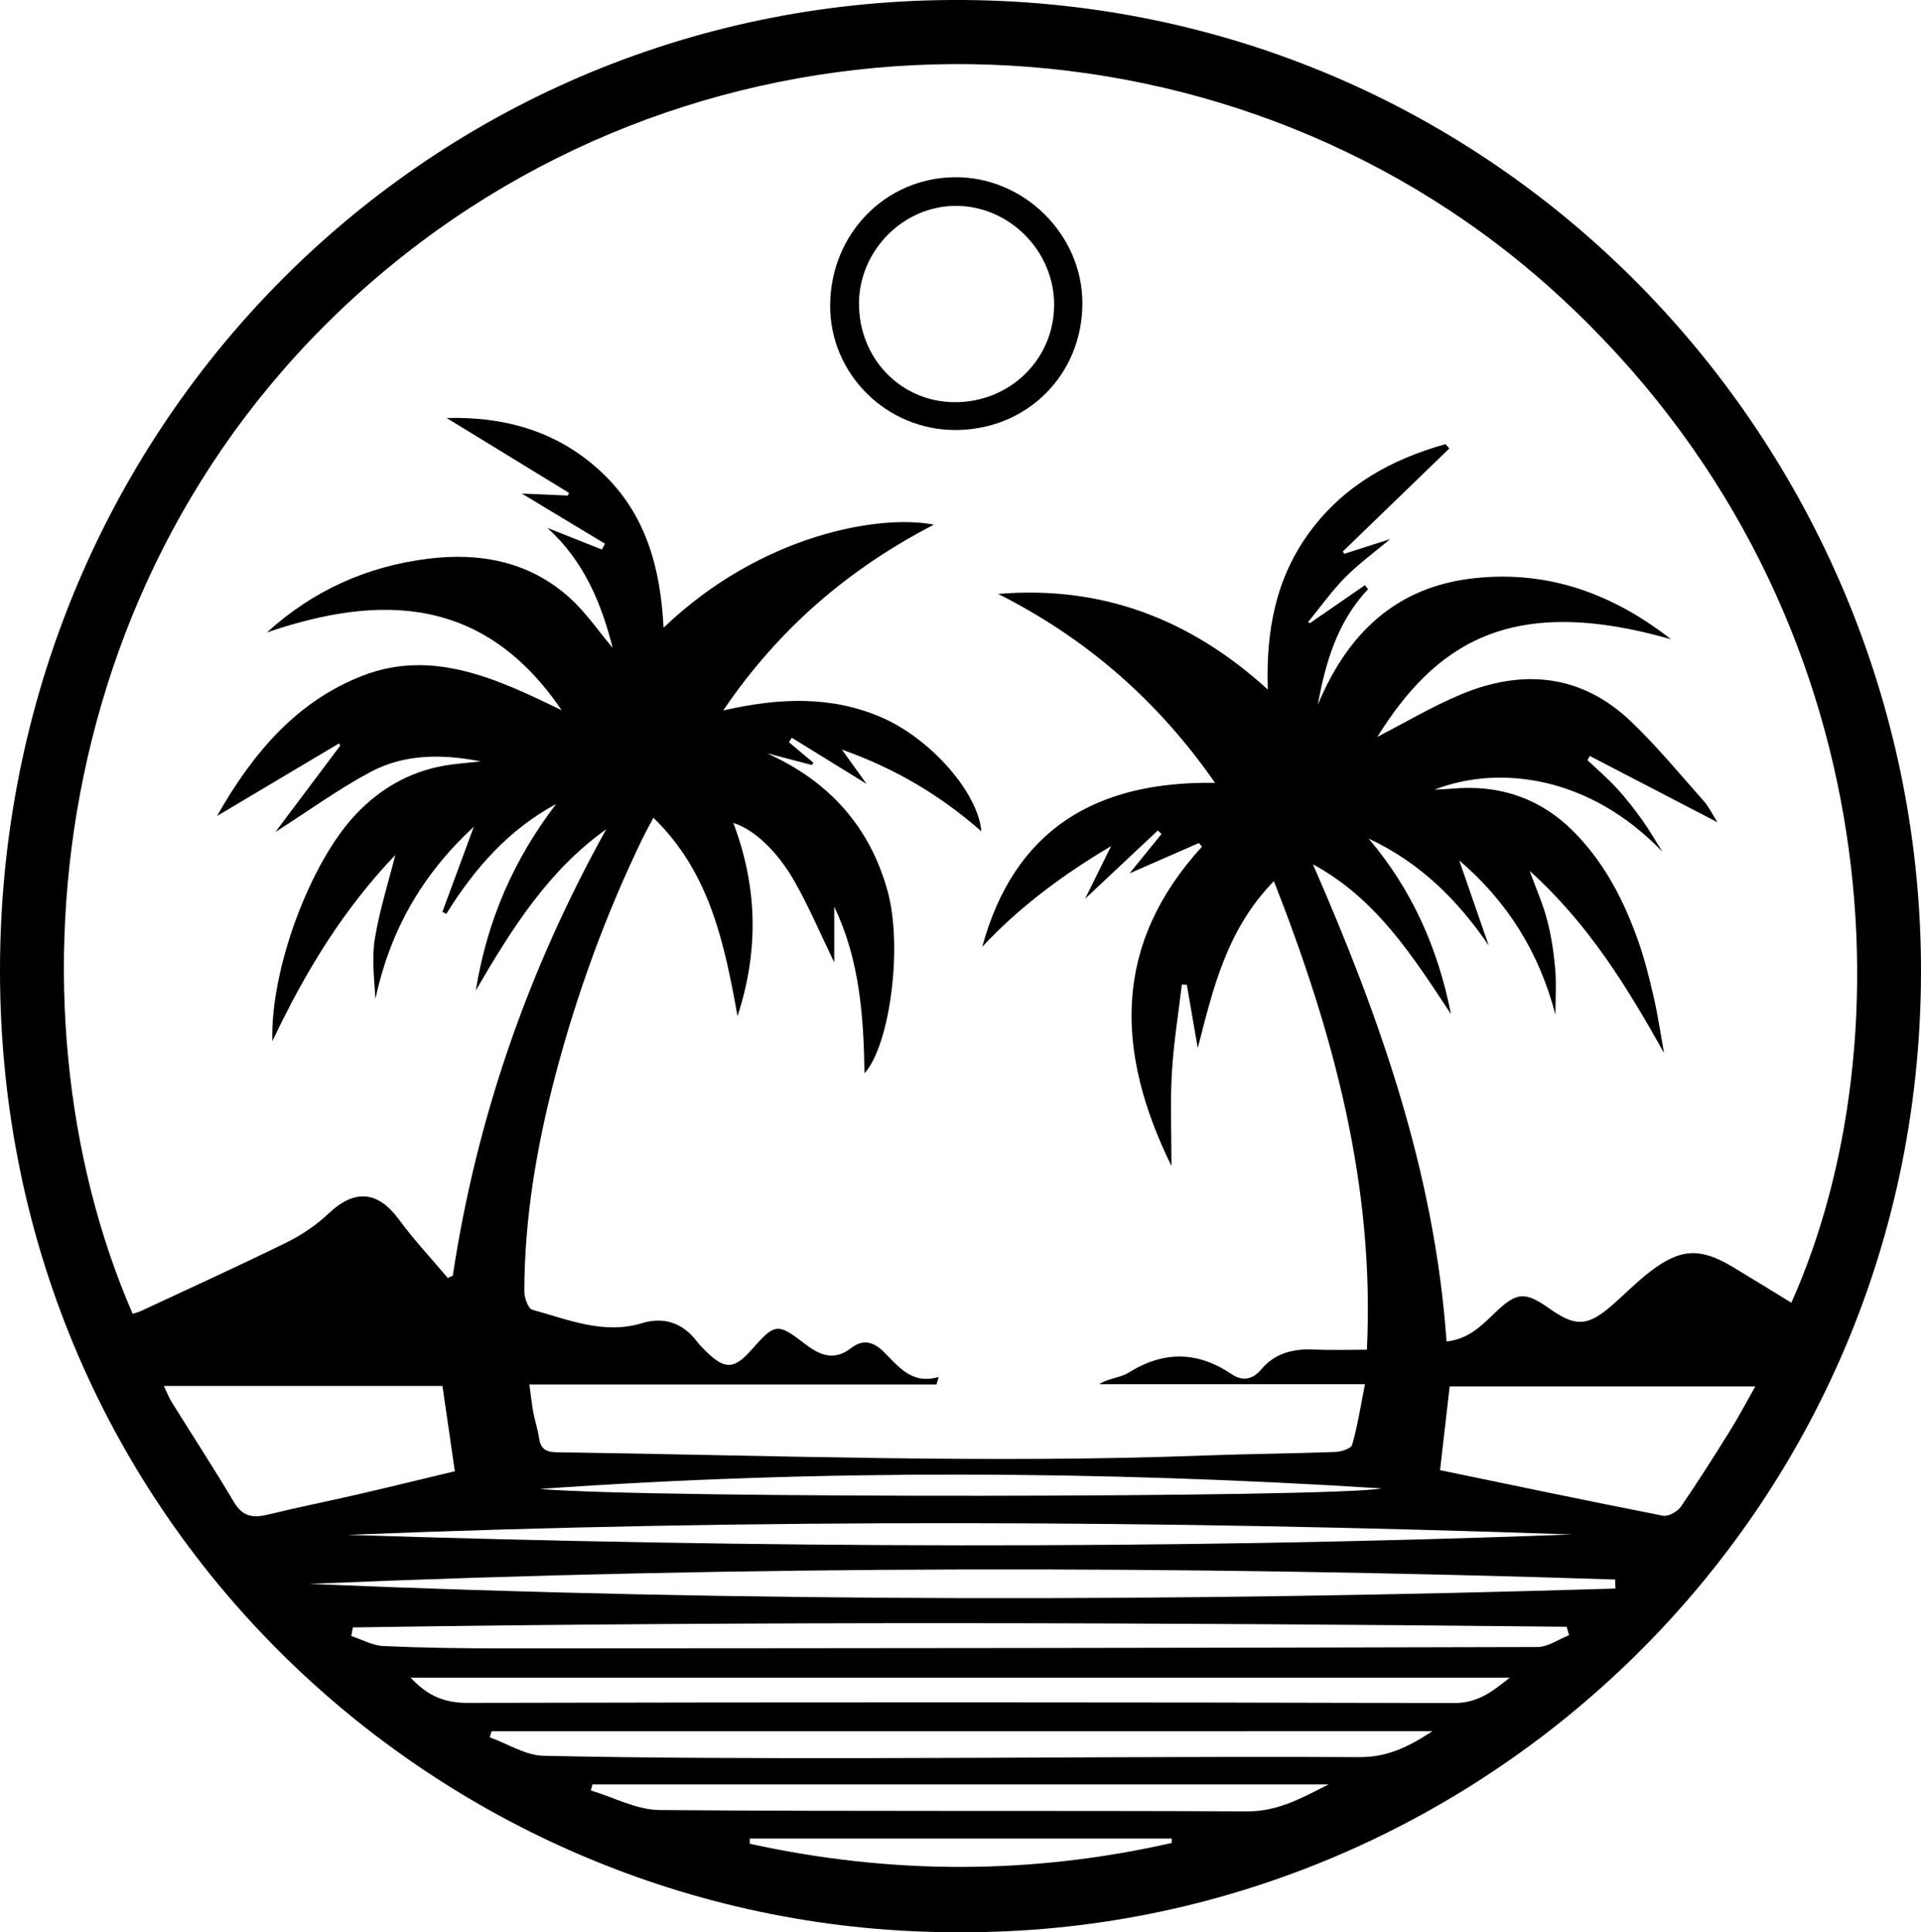 <svg xmlns="http://www.w3.org/2000/svg" id="Laag_1" viewBox="0 0 545.09 548.21"><defs><style>.cls-1{stroke-width:0px;}</style></defs><path class="cls-1" d="m272.28,548.21C127.09,548.64-.04,432.61,0,275.32.04,122.53,119.77.73,270.11,0c155.51-.75,273.69,126.08,274.97,272.98,1.36,156.22-125.76,275.95-272.81,275.22Zm-98.42-364.37c-3.21-12.65-8.11-24.6-18.52-34.06,5.15,2.04,10.3,4.09,15.45,6.13.29-.55.58-1.11.87-1.66-7.92-4.77-15.84-9.55-23.6-14.22,4.08.18,8.58.38,13.08.57.1-.26.21-.51.31-.77-11.57-7.08-23.15-14.16-34.72-21.24,16.92-.44,31.9,3.96,44.15,15.56,12.42,11.76,16.56,27.03,17.41,43.95,27.58-26.48,61.44-32.28,76.7-29.24-24.04,12.44-43.93,29.35-59.78,52.72,15.91-3.65,30.67-4.22,44.97,1.97,13.94,6.03,27.42,21.45,28.28,32.31-11.55-10.16-24.43-17.83-39.57-23.19,2.72,3.79,4.89,6.8,7.01,9.74-7.16-4.42-14.19-8.76-21.22-13.1-.27.42-.55.84-.82,1.26,2.32,1.95,4.64,3.9,6.96,5.85-.16.21-.33.41-.49.62l-12.76-3.35c17.59,7.9,29.25,20.76,34.31,39.19,4.38,15.97.52,43.93-6.57,51.62-.27-16.16-1.35-32.18-8.59-47.24v15.8c-3.89-8.04-7.1-15.61-11.11-22.72-5.06-9-11.8-15.09-17.52-16.86,6.74,17.89,7.38,35.79,1.19,54.82-3.78-20.92-7.91-40.81-23.87-56.29-1.27,2.41-2.16,3.98-2.95,5.59-10.56,21.76-18.8,44.38-24.94,67.75-5.26,20.02-8.7,40.34-8.74,61.11,0,1.78,1.11,4.83,2.29,5.15,10.16,2.76,20.15,7.11,31.14,3.79,6.18-1.87,11.49-.09,15.5,5.15.81,1.05,1.76,2,2.71,2.93,5.24,5.14,7.92,5.04,12.77-.46,6.72-7.63,7.37-7.8,15.35-1.64,4.25,3.28,8.3,4.75,13.02,1.06,3.16-2.47,6.12-1.83,8.93.84,4.34,4.12,7.92,9.68,15.87,7.39-.21.71-.42,1.42-.62,2.13h-115.52c.45,3.29.68,5.6,1.1,7.87.46,2.45,1.27,4.84,1.63,7.29.44,3.01,1.83,4.03,4.98,4.07,61.31.88,122.61,3.23,183.93.92,12.32-.46,24.66-.54,36.98-.99,1.7-.06,4.53-.96,4.84-2.04,1.52-5.31,2.37-10.81,3.64-17.2h-75.42c2.77-1.77,6-1.8,8.33-3.26,9.98-6.24,19.56-6.13,29.29.44,2.95,1.99,5.86,1.61,8.36-1.37,3.84-4.58,8.98-5.9,14.81-5.64,4.92.22,9.86.05,15.17.05,2.27-46.59-9.46-89.8-26.39-132.95-13.38,13.72-17.26,30.46-21.6,47.38-1.04-5.99-2.07-11.99-3.11-17.98-.47-.02-.94-.03-1.41-.05-.98,8.36-2.35,16.69-2.83,25.08-.49,8.46-.11,16.97-.11,26.41-15.98-32.57-16.75-62.8,8.67-90.63-.3-.34-.61-.68-.91-1.01-6.24,2.73-12.48,5.46-19.65,8.6,3.35-4.13,6.21-7.65,9.07-11.18-.35-.33-.7-.66-1.05-.99-6.67,6.26-13.34,12.52-20.64,19.37,2.56-5.18,4.85-9.82,7.39-14.94-13.63,8.08-25.96,17.21-36.57,28.57,9.06-33.26,32.2-47.05,66.07-46.51-16.41-23.53-36.73-41.11-61.56-53.6,29.36-2.44,54.4,7.01,76.51,27.12-.56-16.8,2.31-31.74,11.96-44.79,9.74-13.17,23.13-20.52,38.46-24.83.36.41.73.82,1.09,1.23-10.08,9.75-20.15,19.49-30.23,29.24.15.21.29.43.44.64,4.18-1.34,8.36-2.68,13.01-4.16-4.61,3.86-9.03,7.06-12.8,10.89-3.83,3.89-7.03,8.41-10.5,12.65.19.09.37.18.56.28,5.19-3.58,10.37-7.17,15.56-10.75.3.37.61.75.91,1.12-8.68,9.21-12.07,20.69-14.26,32.79,8.39-20.08,22.04-33.51,44.53-35.91,21.1-2.25,39.34,4.57,55.69,17.34-45.63-13.08-66.85,1.36-83.34,27.7,7.49-3.85,15.3-8.52,23.61-12,17.63-7.38,34.35-5.87,48.57,7.81,7.28,7,13.75,14.85,20.47,22.42,1.46,1.65,2.42,3.73,3.85,5.98-12.48-6.48-24.34-12.64-36.21-18.8-.22.4-.43.8-.65,1.2,2.77,2.62,5.69,5.11,8.27,7.91,2.58,2.81,4.95,5.85,7.18,8.96,2.09,2.92,3.88,6.06,5.8,9.1-20.75-21.61-46.43-24.7-64.67-17.61,2.02-.11,3.33-.14,4.64-.26,13.75-1.3,25.6,2.64,35.33,12.66,8.54,8.8,13.95,19.42,17.94,30.82,1.8,5.16,3.12,10.5,4.34,15.84,1.18,5.17,1.94,10.43,2.89,15.65-10.45-18.66-21.38-36.58-38.15-51.68,1.94,5.32,3.83,9.53,4.97,13.93,1.17,4.48,1.88,9.12,2.28,13.74.38,4.35.08,8.77.08,13.15-4.59-17.63-13.6-32.08-27.3-43.78,2.79,8.06,5.58,16.11,8.38,24.17-8.91-13.1-19.69-23.64-34.08-30.36,12.36,14.57,19.73,31.31,23.36,49.81-10.75-16.29-21.15-32.77-39.18-42.52,19.01,43.41,34.57,87.55,37.92,135.4,6.1-.69,9.76-4.29,13.44-7.86,6.48-6.28,8.71-6.47,15.92-1.38,7.18,5.06,10.67,4.94,17.31-.79,3.78-3.26,7.28-6.89,11.24-9.91,8.56-6.53,14.16-6.7,23.35-1.19,5.54,3.32,11.02,6.73,16.58,10.13,33.31-74.29,28.12-199.02-65.64-285.4C352.4,1.01,211.77-4.27,114.56,72.43,12.79,152.73-.24,285.76,37.64,372.74c.75-.24,1.55-.41,2.28-.75,13.86-6.47,27.8-12.79,41.52-19.54,4.26-2.1,8.37-4.91,11.82-8.17q11.02-10.46,19.92,1.69c4.26,5.8,9.22,11.08,13.86,16.6.48-.2.96-.41,1.44-.61,6.76-44.88,21.51-87,43.54-126.68-16.32,11.64-26.63,27.9-37.02,45.75,3.34-20.46,11.04-37.53,22.81-52.92-13.61,7.34-23.24,18.41-31.18,31.18-.36-.2-.73-.39-1.09-.59,2.83-7.66,5.65-15.32,8.9-24.12-15.08,13.89-23.84,29.96-27.92,48.79-.33-5.78-1.06-11.56-.15-17.07,1.33-8.07,3.84-15.95,5.8-23.71-14.4,15.01-25.43,32.77-34.89,52.83-.6-20.49,10.75-50.75,23.71-64.4,6.84-7.21,15.08-12,24.91-13.76,3.46-.62,7-.84,10.51-1.24-10.82-2.11-21.6-2.18-31.3,3.01-9.13,4.89-17.58,11.03-26.96,17.02,6.27-8.35,12.33-16.43,18.4-24.51-.12-.21-.24-.42-.35-.62-11.25,6.7-22.51,13.39-34.62,20.6,10.2-18.01,22.79-32.69,41.48-39.87,19.75-7.58,37.95.92,56.32,9.86-21.96-32.31-51.22-33.16-83.64-22.07,13.12-11.95,28.45-18.75,45.67-20.91,14.74-1.85,28.72.75,40.14,10.99,4.63,4.15,8.21,9.46,12.33,14.31Zm234.76,233.27c21,4.34,42.09,8.78,63.24,12.92,1.51.3,4.1-1.14,5.07-2.54,4.91-7.1,9.51-14.42,14.08-21.75,2.42-3.88,4.54-7.94,7.06-12.38h-86.72c-.91,7.94-1.78,15.5-2.73,23.75Zm49.76,33.59c-.02-.85-.05-1.71-.07-2.56-123.55-4.01-247.08-4.01-370.61,1.24,123.57,5.24,247.12,5.08,370.68,1.32Zm-13.15,13.24c-.23-.8-.46-1.6-.69-2.4-114.8-1.19-229.61-1.59-344.41.19l-.46,2.45c3.05.99,6.07,2.7,9.15,2.84,11.31.51,22.65.66,33.98.66,97.81-.04,195.63-.12,293.44-.39,3,0,5.99-2.18,8.98-3.35ZM46.5,393.23c.87,1.81,1.43,3.32,2.27,4.65,5.88,9.45,11.97,18.77,17.64,28.33,2.44,4.1,5.42,4.53,9.59,3.51,8.54-2.09,17.17-3.8,25.74-5.78,9.34-2.16,18.64-4.45,27.32-6.52-1.23-8.46-2.35-16.24-3.51-24.2H46.5Zm70.05,82.77c4.77,5.17,9.62,7.16,16.19,7.14,93.27-.21,186.54-.21,279.81.05,6.37.02,10.42-2.8,15.84-7.2H116.55Zm289.91,15.17H139.49c-.17.58-.34,1.17-.51,1.75,5.09,1.83,10.15,5.12,15.27,5.23,30.15.65,60.31.7,90.47.67,46.99-.05,93.98-.53,140.96-.29,7.77.04,13.65-2.68,20.78-7.36Zm-29.45,15.09h-208.91c-.15.58-.29,1.15-.44,1.73,6.49,1.94,12.98,5.5,19.49,5.55,55.6.44,111.21.11,166.82.38,8.78.04,15.74-3.99,23.05-7.66Zm-278.41-70.79c115.86,3.7,231.64,4.25,347.42-.11-115.83-4.04-231.66-4.55-347.42.11Zm54.58-13.03c30.57,2.73,225.59,2.5,238.87-.15-79.9-5.04-159.37-5.46-238.87.15Zm59.57,99.18v1.48c39.94,8.78,79.85,8.84,119.72-.22,0-.42,0-.83,0-1.25h-119.72Z"></path><path class="cls-1" d="m307.13,85.92c.06,20.3-15.62,36.03-35.97,36.08-19.64.05-35.71-15.92-35.6-35.38.11-20.24,15.65-36.19,35.4-36.34,19.54-.15,36.11,16.19,36.17,35.64Zm-63.38.09c-.09,15.6,11.77,27.95,26.97,28.1,15.66.15,28.22-11.95,28.39-27.35.18-15.47-12.74-28.49-28.13-28.35-14.75.13-27.15,12.7-27.24,27.6Z"></path></svg>